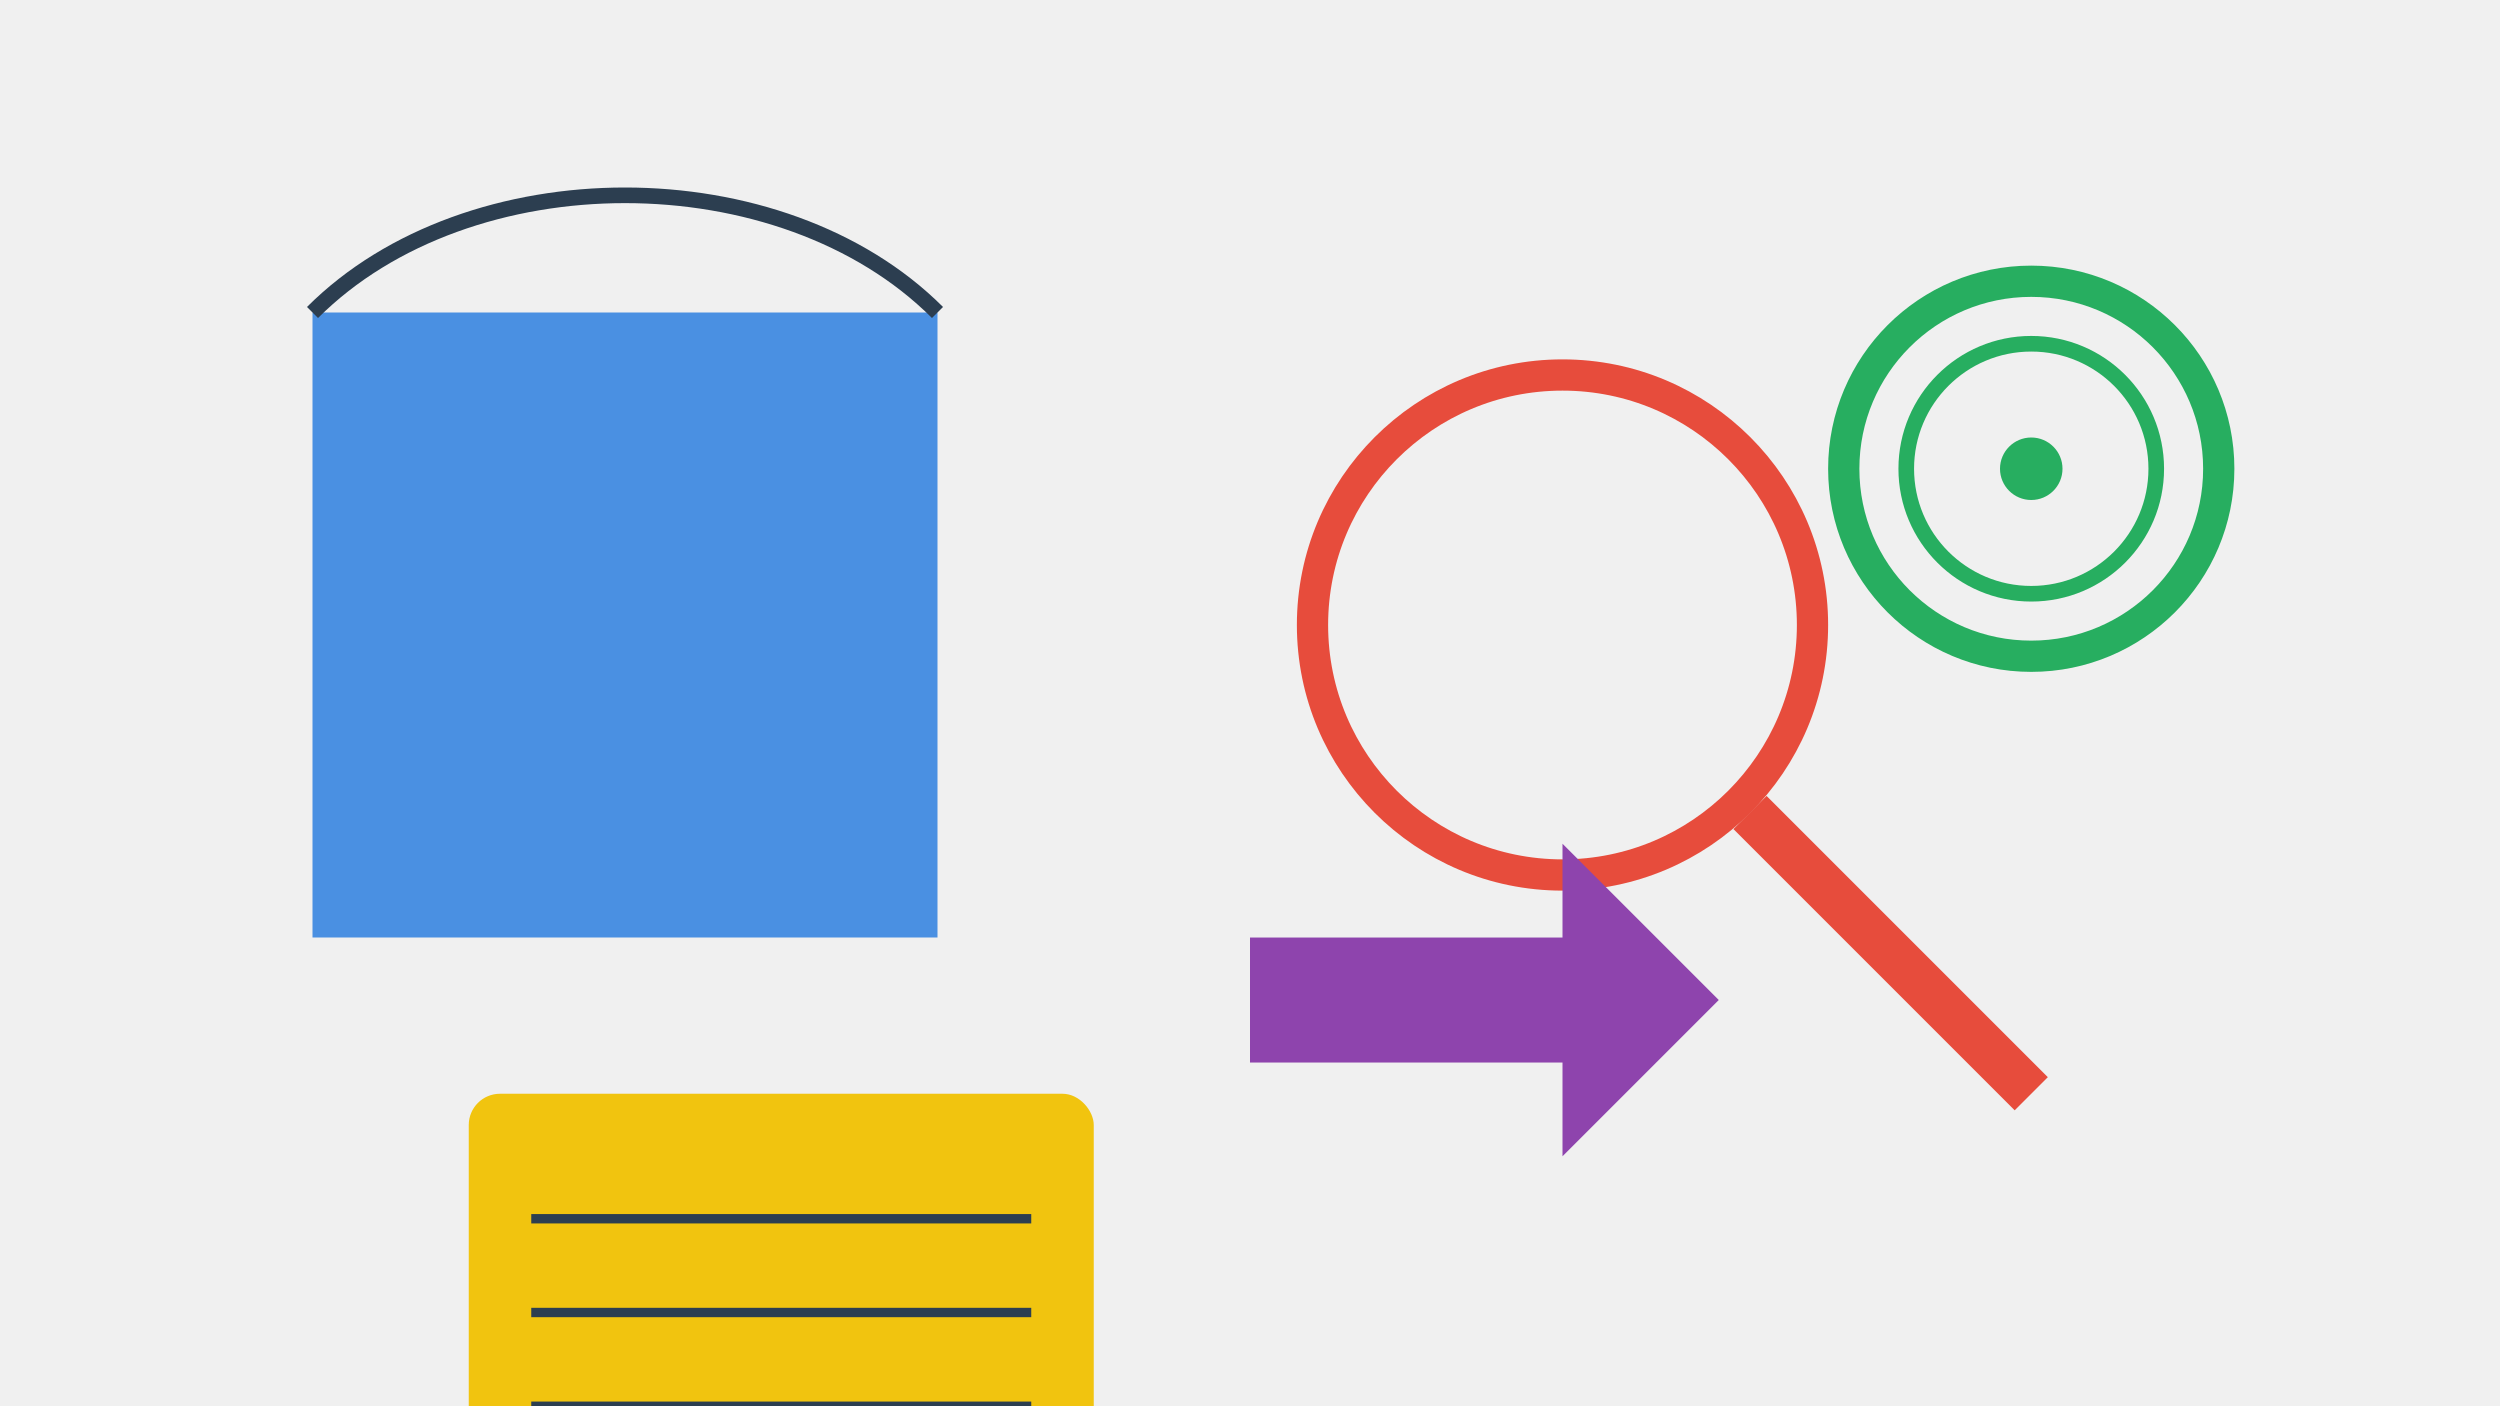 <svg width="800" height="450" xmlns="http://www.w3.org/2000/svg">
  <rect width="100%" height="100%" fill="#f0f0f0"/>
  
  <!-- 书本 -->
  <path d="M100,100 L300,100 L300,300 L100,300 Z" fill="#4a90e2"/>
  <path d="M100,100 C150,50 250,50 300,100" fill="none" stroke="#2c3e50" stroke-width="5"/>
  
  <!-- 放大镜 -->
  <circle cx="500" cy="200" r="80" fill="none" stroke="#e74c3c" stroke-width="10"/>
  <line x1="560" y1="260" x2="650" y2="350" stroke="#e74c3c" stroke-width="15"/>
  
  <!-- 齿轮 -->
  <circle cx="650" cy="150" r="60" fill="none" stroke="#27ae60" stroke-width="10"/>
  <circle cx="650" cy="150" r="40" fill="none" stroke="#27ae60" stroke-width="5"/>
  <circle cx="650" cy="150" r="10" fill="#27ae60"/>
  
  <!-- 证书 -->
  <rect x="150" y="350" width="200" height="150" fill="#f1c40f" rx="10" ry="10"/>
  <line x1="170" y1="390" x2="330" y2="390" stroke="#2c3e50" stroke-width="3"/>
  <line x1="170" y1="420" x2="330" y2="420" stroke="#2c3e50" stroke-width="3"/>
  <line x1="170" y1="450" x2="330" y2="450" stroke="#2c3e50" stroke-width="3"/>
  
  <!-- 箭头 -->
  <path d="M400,300 L500,300 L500,270 L550,320 L500,370 L500,340 L400,340 Z" fill="#8e44ad"/>
</svg>